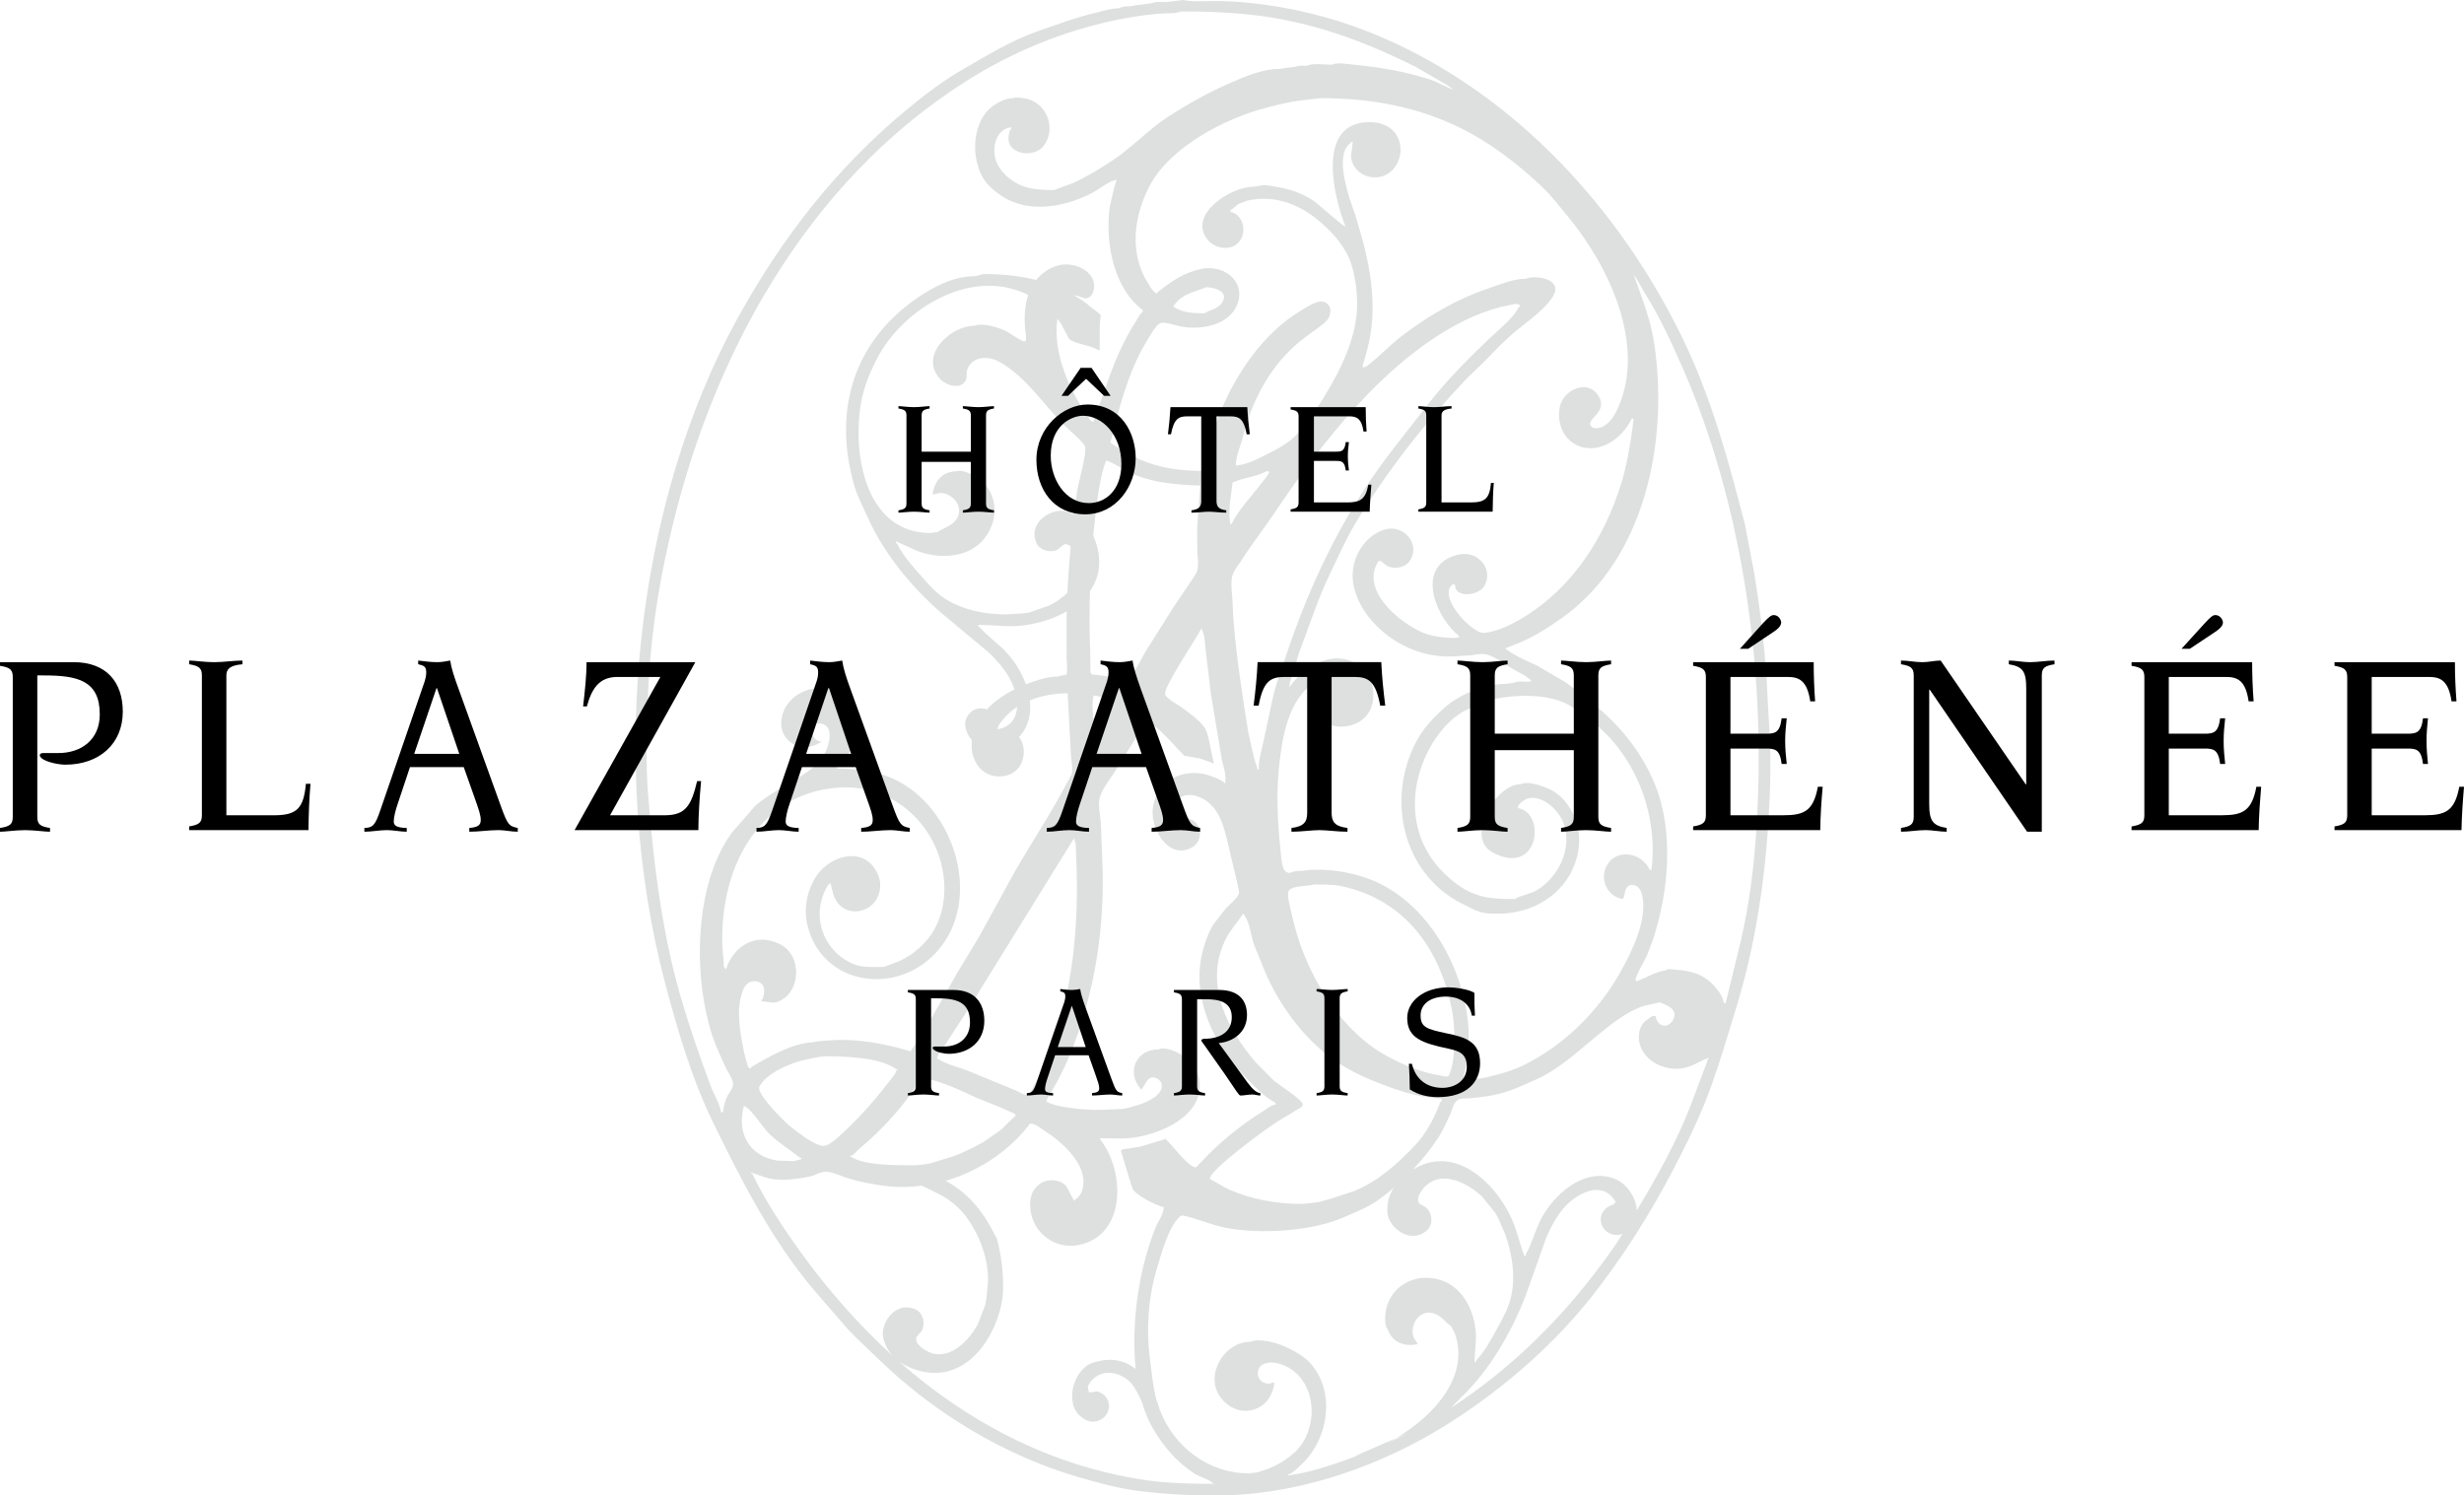 <?xml version="1.0" encoding="utf-8"?>
<!-- Generator: Adobe Illustrator 28.2.0, SVG Export Plug-In . SVG Version: 6.00 Build 0)  -->
<svg version="1.1" id="Calque_1" xmlns="http://www.w3.org/2000/svg" xmlns:xlink="http://www.w3.org/1999/xlink" x="0px" y="0px"
	 viewBox="0 0 3269.8 1984.74" style="enable-background:new 0 0 3269.8 1984.74;" xml:space="preserve">
<style type="text/css">
	.st0{fill:#DEDFDF;}
</style>
<g>
	<g>
		<path class="st0" d="M2331.04,1096.07c-3.02,51.88-9.67,104.95-21.21,153.69c-6.56,27.28-13.27,54.67-19.94,81.95h-1.44
			c0-1.84,0.49-1.35-1.41-1.35c0-5.61-4.75-12.69-8.06-16.86c-17.78-23.14-37.55-25.67-66.73-27.45c0,1.87,0.32,1.18-1.35,1.58
			c-13.61,2.19-24.37,8.66-36.14,13.67c-0.95,0.32-4.2,1.64-4.2-0.4c-0.46-5.47,11.63-25.84,14.62-31.88
			c2.79-7.22,5.47-14.42,8.23-21.58c20.98-63.31,28.4-143.91,2.56-206.9c-18.62-45.44-50.93-83.79-91.42-114.1
			c-11.02-8.37-20.49-17.24-32.43-24.14c-10.68-6.27-21.5-12.52-32.23-18.85c-13.96-6.47-30.3-13.15-42.47-22.88
			c4.17-1.7,8.49-3.31,12.63-5.01c23.6-9.01,44.23-22.13,64.75-36.89c105.66-76.34,139.99-228.05,120.6-361.4
			c-3.4-23.74-10.68-46.04-18.42-67.68c-2.99-8.37-6.01-16.75-9.01-25.15c6.33,8.4,9.96,17.21,15.57,26.01
			c19.97,31.62,35.42,66.07,50.44,100.28C2309.6,664.23,2344.48,882.7,2331.04,1096.07 M2267.68,1405.24c-2.36,0-1.73,2.01-2.3,3.86
			c-7.11,19.08-14.22,38.07-21.47,57.03c-18.82,49.06-44.69,94.96-71.82,140.28c-0.89-17.67-13.61-35.91-29.73-42.07
			c-40.72-15.8-81.69,22.19-98.3,55.22c-7.25,14.7-11.22,31.14-19.19,45.03c0.83,2.19-0.4,1.61-2.1,2.24
			c-6.56-17.81-10.5-37.32-19.37-54.85c-21.67-43.48-71.51-90.82-124.17-62.16c-1.41,0.78-2.85,1.7-4.26,2.39
			c12.89-13.58,24.55-28.34,34.42-43.51c6.01-9.67,10.59-19.94,15.34-30.36c2.33-5.84,4.09-14.42,9.44-18.42
			c4.09-2.96,12.09-1.93,17.47-2.42c13.27-1.27,26.44-2.91,39.02-6.13c17.04-4.52,32.34-11.88,48.06-18.88
			c40.69-17.93,76.51-58.9,114.33-83.48c8.92-5.64,18.56-11.08,28.75-14.1c6.96-1.41,13.87-2.99,20.75-4.58
			c8.78,3.57,25.38,8.66,17.58,23.31c-7.08,12.81-21.38,8.58-23.14-5.32h-4.17c0,0-10.07,6.73-11.71,9.01
			c-4.2,5.01-6.33,11.65-6.33,18.85c0,30.07,34.79,48,62.5,40.6c11.22-3.02,19.91-9.24,30.42-13.01V1405.24z M1925.1,1868.7
			c4.86-4.78,9.73-9.84,14.5-14.65c36.66-35.37,65.23-83.77,84.63-133.58c9.24-26.33,18.65-52.57,28.06-78.87
			c6.07-13.84,12.72-26.07,21.87-37.15c17.01-20.37,52.52-40.11,70.01-8.98c-0.46,0.23-0.86,0.37-1.32,0.55
			c0.86,2.3-3.89,2.99-5.87,4c-22.07,10.19-13.38,39.85,9.9,38.99c2.27-0.09,4.4-0.78,6.39-1.61
			c-11.86,19.34-25.75,37.7-39.71,55.88C2060.43,1762.17,1996.49,1822.31,1925.1,1868.7 M1709.17,1958.19v-1.35
			c5.29,0,17.52-12.89,21.75-17.15c32.17-33.27,40.69-92.17,9.18-129.09c-9.61-11.19-22.42-17.61-34.91-23.45
			c-10.07-4.72-33.84-11.77-45.93-6.39c-35.14,0-62.04,45.58-38.76,74.85c24.06,30.3,66.96,17.35,70.59-20.72h-4.03
			c0,2.68-6.47,1.12-8.2,0.69c-10.99-2.82-13.35-18.47-3.57-24.43c9.24-5.58,23.11-2.01,31.94,2.47
			c41.64,20.72,43.6,85.09,9.67,114.96c-9.76,8.57-21.18,15.54-33.06,20.49c-4.92,1.7-9.9,3.31-14.79,4.89
			c-3.8,0.46-7.42,0.98-11.14,1.47c-55.48,0-100.11-36-118.76-83.97c-1.27-4.46-2.76-9.21-4.58-14.04
			c-4.81-17.64-6.3-36.2-8.81-55.83c-5.01-39.02-1.38-82.73,9.38-117.64c6.04-20.11,14.96-53.75,29.52-68.52
			c1.41-1.64,3.54-2.53,5.84-2.04c18.88,3.94,36.03,12.09,55.51,15.97c46.82,9.29,115.07,4.35,155.48-13.12
			c15.88-6.88,32.14-13.06,46.56-22.99c7.31-5.18,14.5-10.85,21.61-16.83c-3.77,5.76-6.56,12-7.74,18.73
			c-1.18,7.19-1.81,16.55,1.9,23.94c9.09,18.01,33.35,29.84,50.59,13.04c7.57-7.42,6.27-21.64-1.35-29.01
			c-2.39-2.3-10.59-4.75-11.08-8.46c-0.63-3.4,0.17-6.88,1.9-10.1c20.2-35.77,60.23-17.64,82.36,3.05
			c5.84,7.05,11.6,14.1,17.52,21.27c1.35,2.47,2.62,4.86,4.11,7.28c2.85,6.79,6.07,13.58,9.01,20.4
			c10.7,29.35,15.14,62.41,6.91,89.75c-3.91,13.58-11.48,26.76-18.13,38.88c-7.83,14.53-15.8,28.92-27.02,40.46
			c0.86,1.99-0.32,1.64-2.07,2.22c0.63-10.04,1.27-20.14,2.07-30.27c0.78-31.62-14.47-67.8-45.72-78.39
			c-35.34-11.68-71.05,8.14-74.53,45.7c-0.49,5.12-0.72,15.19,3.31,19.68c6.65,18.07,22.53,22.79,39.51,19.39
			c-1.58-4.35-5.21-7.02-6.24-12.23c-2.99-15.71,9.5-34.16,27.57-28.69c10.39,3.08,15.19,11.57,23.19,17.18
			c1.47,2.76,3.08,5.64,4.63,8.58c20.46,55.85-25.06,108.54-77.44,139.65l15.08-6.59c-9.15,4.78-18.39,9.32-27.74,13.67
			c4.2-2.3,8.46-4.58,12.66-7.08l-55.22,24.23c2.45-0.78,5.09-1.5,7.68-2.45c-5.24,1.99-10.53,4.12-15.77,6.1
			C1764.13,1945.39,1737.08,1954.54,1709.17,1958.19 M1610.78,1970.62v-1.27c0.55,0.4,1.04,0.81,1.38,1.27H1610.78z M1512.4,1963.2
			c-122.76-20.09-229.57-77.06-319.99-156.77c10.5,7.54,23.25,12.4,34.91,14.5c59.08,10.22,96.02-49.75,102.96-97.87
			c2.5-19.42,0-53.84-7.83-80.74l-1.32-1.35c-17.52-36.03-38.3-58.56-66.18-73.87c45.18-13.06,85.44-40.69,111.97-75.94
			c7.02,0,13.81,6.07,19.34,9.64c22.42,14.24,56.92,44.17,50.85,74.76c-1.41,7.19-4.26,12.95-10.76,16.75v1.38
			c-2.33,0-8.75-16.32-11.91-19.94c-4.09-4.63-10.7-7.05-17.12-7.31c-6.93-0.35-13.18,1.35-17.93,5.21
			c-9.15,6.82-12.37,15.68-12.37,27.6c0,33.12,30.07,59.39,63.31,53.29c64.98-11.97,62.85-98.79,29.44-140.6v-1.32
			c14.22,0,27.34,1.06,41.55-0.4c32.34-3.71,80-22.36,89.15-56.83c7.4-28.2-10.68-49.78-33.81-59.02
			c-4.89-2.01-14.07-4.26-19.37-1.64c-30.39,0-42.67,30.76-23.42,52.66v1.41c6.24-5.96,9.24-22.59,22.01-15.14
			c2.33,1.35,4.49,3.34,5.35,5.93c4.43,15.11-18.91,24.95-28.86,28.32c-5.15,1.52-10.19,3.02-15.25,4.4
			c-2.76,0.6-5.44,1.04-8.29,1.44c-10.1,0.55-20.2,0.92-30.44,1.32c-17.78,0-56.77-2.99-69.26-11.02c-2.39,0,3.94-9.24,5.06-11.34
			c20.2-33.09,34.33-69.84,45.29-107.71c17.06-59.02,25.75-124.28,23.62-192.74c-0.81-19.88-1.53-39.71-2.36-59.62
			c-0.89-9.99-4.06-23.28-1.12-32.83c3.63-12.17,13.44-23.42,20.11-34.19c13.76-21.98,27.34-44.08,41.06-66.01
			c9.15,0,32.69,26.13,39.65,33.64c3.63,3.94,7.48,7.8,11.14,11.77c6.94,1.24,14.13,2.36,21.01,3.71
			c5.18,1.76,10.13,3.63,15.22,5.35c0.55,0.4,1.06,0.63,1.64,0.98h1.35c-1.35-6.47-2.85-12.98-4.23-19.45
			c-1.7-8.52-3.11-18.1-6.7-25.61c-5.78-10.93-24.03-23.62-33.84-30.56c-4.95-3.25-18.62-10.59-19.97-16.32
			c-1.99-9.09,41.32-73.78,48.2-86.87c4.75,8.14,4.66,19.14,5.7,29.06c2.45,18.99,4.69,37.93,6.82,56.86
			c4.81,28.11,9.32,56.29,13.98,84.46c1.81,10.47,6.76,21.7,5.21,33.29v1.44h-1.29c0-2.62-13.7-7.91-16.4-8.92
			c-36.46-14.22-76.8,5.67-78.7,46.3c-1.27,24.95,20.98,62.9,50.21,48.98c25.32-12.06,9.32-52.54-18.96-35.08v1.41h-2.76
			c0-3.4-2.68-5.21-3.31-8.52c-1.9-11.57,3.63-20.75,13.18-26.07c5.87-3.25,14.47-2.85,20.95-0.6c31.74,10.88,36.52,46.1,43.51,75.1
			c3.71,15.86,7.54,31.57,11.25,47.39c0.46,2.47,0.95,5.7-0.09,8c-3.86,6.96-11.45,12.57-17.18,18.65
			c-5.38,6.99-10.91,13.99-16.29,20.95c-5.44,8.83-9.15,18.79-12.23,28.86c-21.15,66.96,15.57,136.02,59.68,178.87
			c10.68,10.33,22.3,22.59,35.08,28.75v2.76c-5.58,0-12.72,6.33-17.12,9.01c-25.61,15.97-49.98,35.16-72.03,57.15
			c-5.38,5.67-10.79,11.28-16.23,17.01c-10.85,0-33.03-32.03-41.58-38.73v1.32c-10.53,3.19-21.24,6.47-31.8,9.7
			c-2.93,0.58-5.58,0.89-8.29,1.35c-2.91,0.43-5.61,0.89-8.46,1.41c-2.76,0-8.11,0.49-9.55,3.02c0,0,14.47,49.47,16.11,51.59
			c6.39,8.6,30.21,20.63,40.57,22.99c0,9.41-7.05,18.36-10.53,26.65c-4.55,11.45-8.81,23.88-12.26,35.94
			c-12.43,42.67-19.68,100.31-14.39,152.2c-14.13-11.22-32.95-16.37-57.64-7.88c-24.46,8.34-37.75,53.26-14.91,71.36
			c4.4,3.6,10.33,6.93,16.72,6.45c23.22-1.5,28.75-31.97,5.76-39.85c-2.19-0.81-12.69,2.59-12.06,0.29c-0.49-0.2-1.21-7.02-1.5-7.17
			c15.45-28.98,46.82-17.9,58.82-2.91c5.18,6.82,9.24,15.08,13.32,24.23c3.48,12.23,8.29,23.83,14.13,34.01
			c13.41,23.22,30.88,44.03,53.78,59.31c8.09,5.5,19.97,7.91,27.22,14.68C1577.4,1969.3,1543.74,1968.32,1512.4,1963.2
			 M1062.69,1662.06c-23.77-32.95-47.22-68.43-64.4-104.43h-1.47v-1.41c6.1,2.13,12.26,4.2,18.33,6.24
			c7.51,2.53,17.29,3.54,26.07,3.28c11.68-0.43,23.6-2.13,34.59-4.55c6.85-1.58,14.5-7.19,22.19-6.07
			c10.42,1.5,19.25,6.3,29.12,9.21c14.7,4.43,29.93,7.31,45.81,9.41c16.81,2.27,33.84,2.04,50.44-0.17
			c7.08,3.4,15.65,7.57,25.73,12.81c12.23,6.3,25.96,18.36,34.21,29.96c16.49,23.31,28.63,53.55,27.77,84.77
			c-0.69,7.42-1.24,14.88-2.04,22.13c-0.49,2.79-0.98,5.61-1.52,8.37c-3.28,8.52-6.53,17.06-9.78,25.64
			c-14.42,26.73-46.65,56.69-77.12,29.21c-2.62-2.47-4.52-5.55-4.95-9.09c-0.66-3.71,6.19-8.55,7.71-11.48
			c4.95-9.5,1.64-23.16-7.97-27.88c-21.73-10.36-40.86,8.46-43.68,28.4c-1.24,8.26,2.39,16.95,5.84,23.42
			c2.16,3.74,4.75,7.11,7.77,10.22C1140.21,1759.09,1099.27,1712.65,1062.69,1662.06 M987.16,1467.65
			c10.65,4.37,23.54,27.22,33.55,36.98c13.09,12.52,27.62,21.29,41.26,32.23h1.53v1.47c-3.34,0.86-6.65,1.87-9.9,2.7
			c-7.31-0.23-14.68-0.49-21.98-0.69C994.09,1534.27,977.43,1504.11,987.16,1467.65 M1347.34,1446.96
			c-20.78-8.6-41.72-17.12-62.64-25.73c-12.4-5.12-28.86-8.29-39.85-16h-1.35c0-5.96,6.82-12.06,9.58-16.78
			c9.78-15.11,19.74-30.33,29.49-45.47c47.62-76.69,95.08-153.43,142.53-230.18c3.4,6.1,2.53,14.33,2.94,22.16
			c0.46,12.52,1.06,26.65,1.06,40.17c0,78.21-9.3,149.06-33.93,214.55c-5.35,14.1-11.11,28.23-17.84,41.58
			c-3.97,7.51-7.88,14.96-11.86,22.47C1359.08,1453.75,1352.84,1449.15,1347.34,1446.96 M1226.94,1545.29
			c-3.74,0.37-7.51,0.83-11.14,1.21c-25.21,0-67.94,0.58-85.98-11.02c-1.84,0-1.44,0.4-1.44-1.41c3.65,0,9.55-7.51,12.46-9.87
			c30.96-25.7,62.33-60.34,81.81-94.04c25.9,4.2,50.93,16.49,73.9,27.11c10.36,4.14,20.78,8.17,31.19,12.4
			c6.62,2.99,13.09,6.01,19.74,9.01v2.76c-1.73,0-16.57,16.06-19.97,18.65c-7.28,5.06-14.79,10.27-22.04,15.34
			c-13.09,7.28-26.99,14.53-41.44,19.42c-9.58,3.02-19.28,5.96-28.83,8.98C1232.56,1544.22,1229.62,1544.74,1226.94,1545.29
			 M1097.65,1519.62c-4.17,2.01-7.65,1.29-11.74-0.35c-12.63-5.01-24.95-14.79-36-23.39c-8.98-6.85-46.9-44.86-42.16-53.95
			c9.5-17.58,40.49-30.82,58.5-34.96c9.7-1.93,19.11-4.58,28.98-5.09c29.26,0,73.35,1.81,94.27,17.15h1.5c0,1.9,0.32,1.41-1.5,1.41
			c0,4.43-11.71,17.29-14.7,21.44c-17.75,22.85-37.18,44.23-59.13,64.26C1110.46,1510.87,1103.99,1516.77,1097.65,1519.62
			 M1010.69,1329.01c8.11,0,14.13,3.34,22.24,0.17c25.67-10.13,30.88-47.65,13.18-67.57c-5.7-6.47-12.32-9.61-20.06-12.09
			c-29.44-9.78-54.56,11.02-62.5,36.52h-1.38v-1.44c-2.45,0-1.64-7.19-1.87-9.55c-4.29-32.55-0.89-69.69,6.73-98.38
			c18.59-70.96,69.84-127.88,148.94-131.56c77.23-3.63,138.41,61,137.23,136.94c-0.4,23.42-7.42,45.44-20.6,62.47
			c-10.27,13.32-24.72,24.4-39.39,31.14c-6.73,2.56-13.5,5.09-20.29,7.63c-14.04,0-28.2,1.18-40.43-3.83
			c-40.89-17.24-58.1-66.36-33.09-105.69h1.32v-1.38h1.44c0.89,3.65,1.81,7.37,2.76,11.11c9.32,40.43,62.44,30.96,63.16-8.34
			c0.09-8.55-3.05-16.14-7.34-22.53c-19.17-28.46-58.42-16.09-75.85,7.91c-13.12,18.24-19.14,43.57-13.35,67.36
			c18.07,76.72,111.25,94.01,165.95,41.06c66.73-64.63,34.88-182.58-37.41-227.47c-26.07-16.2-55.05-21.58-89.55-21.58v-2.7
			c3.17,0,8.37-8.26,10.33-10.62c8.46-10.56,16.03-19.54,19.6-32.55c7.17-26.73-10.45-54.93-37.18-60
			c-31.11-6.16-63.57,11.54-66.41,42.42c-2.82,29.09,28.66,44.49,51.42,28.86h1.32v-1.35c-14.59,0-17.06-26.5-0.32-23.71
			c18.3,3.05,10.91,28.46,5.7,38.76c-12.86,24.78-41.78,34.96-63.02,49.35c-10.19,6.85-21.55,13.41-30.62,21.96
			c-4.03,4.75-8.06,9.5-12.17,14.24c-5.84,6.85-12,13.67-18.01,20.52c-7.63,10.53-14.27,22.39-19.48,34.39
			c-29.09,66.21-29.47,162.21-7.28,232.39c5.12,16.17,12.49,31.6,19.6,46.85c2.93,5.93,8.52,13.35,8.75,20
			c0.17,5.99-5.35,11.45-7.74,16.46c-2.91,6.16-4.95,13.35-5.61,20.83h-2.82c0-8.26-10.68-26.68-13.58-34.93
			c-12.86-34.67-24.8-68.66-35.6-104.14c-27.39-88.86-39.51-183.36-47.36-282.41c-3.25-38.3-1.84-81.92-0.58-120.57
			c2.36-77.64,12.78-149.09,28.98-219.04c54.07-237.66,179.45-471.95,394.37-607.63c60.08-37.96,126.15-65.49,197.75-80.63
			c17.96-3.74,36.57-6.59,55.34-8.37c9.96-0.95,22.85,0.2,32-3.05c9.04,0.09,18.42,0.12,27.51,0.17
			c21.78,0.63,44.03,1.93,65.12,4.17c80.43,9.01,150.04,35.14,217.83,69.06c11.63,6.73,23.22,13.35,34.88,20.14
			c5.15,3.17,10.65,5.58,14.88,10.36c-8.78-4.06-17.64-8.17-26.36-12.26c-34.62-11.51-69.23-17.7-107.94-21.32
			c-7.91-0.78-19.37-2.88-26.39,0.35c-10.13,0-24.89-2.45-33.44,1.41c-4.89,0-10.93-0.58-15.14,1.32
			c-3.71,0.52-7.42,0.92-11.14,1.35c-3.08,0.55-6.39,0.95-9.55,1.5c-22.65,0-45.01,9.64-63.88,17.87
			c-29.84,12.86-57.03,27.97-84.54,45.87c-26.59,17.27-48.63,41.67-75.13,58.87c-16.52,10.76-32.86,20.72-50.7,28.8
			c-8.46,3.05-16.72,6.13-25.09,9.29c-20.09,0-37.38-1.18-52.29-10.5c-9.78-6.16-18.3-14.07-23.28-24.55
			c-8.32-17.73-2.85-46.13,18.62-48.11v2.76c-2.45,0-2.62,4.63-3.08,6.85c-5.67,26.24,32.83,32.2,46.01,15.17
			c18.42-24.09,3.11-59.83-26.36-63.45c-3.68-0.55-10.16-1.96-13.81-0.09c-7.63,0-13.35,2.53-19.28,5.61
			c-34.65,17.18-38.88,68.66-21.12,99.82c5.67,9.87,15.19,17.73,24.29,23.91c36.63,24.78,85.38,14.99,121.17-3.83
			c10.13-5.32,20.78-14.88,32.17-17.41c-1.04,3.71-2.3,7.51-3.48,11.22c-1.9,8.72-3.86,17.41-5.93,26.1
			c-6.07,48.77,6.1,107.36,44.06,135.88v2.76c-2.85,0-7.74,10.19-9.47,12.66c-16.57,25.67-29.03,55.28-38.85,84.37
			c-5.53,15.71-11.14,31.39-16.81,47.05v1.47c-4.43,0-8.23-7.71-10.45-10.79c-17.84-26.59-32.52-57.55-37.5-90.56
			c-2.59-17.32-1.64-39.83,4.66-54.16c3.8-8.69,12.4-14.47,22.19-11.68c3.54,1.01,7.11,3.63,11.14,3.22
			c10.68-1.32,12.46-17.47,8.75-25.41c-4.63-9.87-15.08-16.11-25.24-18.36c-12.66-3.02-24.26-0.09-34.36,5.87
			c-25.81,15.68-32.83,45.41-30.3,77c0.23,2.93,2.99,16.63-0.17,18.01c-3.4,1.21-21.09-11.68-25.21-13.67
			c-9.06-4.43-30.67-11.45-41.52-7.02c-32.06,0-73.81,39.02-46.42,70.04c7.25,8.26,25.84,15.45,33.81,3.74
			c3.45-4.72,0.83-10.36,2.85-15.71c5.93-17.09,27.05-18.56,41.52-10.7c34.73,18.82,57.93,54.65,84.92,82.5
			c6.1,6.3,27.74,24.4,29.78,30.21c2.76,7.4-8.29,47.39-10.19,57.55c-1.32,9.27-2.53,18.59-3.94,27.86
			c-3.22,16.92-3.8,33.35-5.21,51.05c-2.45,30.16-5.12,61.87-5.12,92.86c0.06,16.63,0.06,33.29,0.06,49.84
			c0,7.54,1.44,16.2-0.06,23.62c-4.17,0.95-8.37,1.9-12.49,2.79c-11.54,0-22.01,3.45-31.97,6.76
			c-37.18,12.2-84.46,41.47-81.38,88.74c0.69,12.34,7.54,26.01,18.45,32.26c17.35,9.87,41.21,4.17,48.14-14.56
			c6.19-16.75,0.58-35.39-15.54-41.52c-3.86-1.5-9.47-2.62-13.96-1.06h-2.76c0-5.55,3.94-9.78,7.25-13.67
			c18.96-23.85,53.67-34.79,85.67-34.79c1.35,27.19,2.94,54.47,4.35,81.72c0.4,7.77,2.91,17.96,0.95,25.93
			c-5.78,10.82-11.77,21.61-17.67,32.34c-18.36,32.52-38.65,63.74-57.41,96.03c-15.83,28.86-31.6,57.67-47.39,86.56
			c-9.7,15.94-19.25,31.91-29.03,47.97c-11.45,20.69-23.62,41.15-35.31,61.93c-7.97,14.04-16.11,28.63-26.45,41.58v1.35
			c-5.93-1.76-12.09-3.57-18.16-5.24c-24.23-5.84-47.45-10.13-74.7-10.13c-6.16,0-32.69,1.21-38.04,3.34l-0.49-0.14
			c-27.25,1.55-59.05,20.2-80.63,32.86v1.5h-2.73c0-1.9,0.46-1.5-1.41-1.5c-1.76-6.39-3.65-12.92-5.29-19.42
			c-4.35-22.22-10.5-52.2-3.54-75.91c1.32-5.01,3.08-10.79,7.02-14.56c6.22-6.36,19.25-5.64,22.47,3.77
			c1.81,5.61-0.06,10.91-1.18,16.06C1009.8,1326.19,1010.69,1327.05,1010.69,1329.01 M1558.44,404.79
			c10.42-15.25,27.42-17.38,42.62-23.71c11.54,0.72,29.52,5.52,20.98,20.09c-5.5,9.01-15.71,9.61-23.74,14.59
			c-14.73,0-29.44-0.63-40.26-8.37C1555.68,407.38,1557.58,405.88,1558.44,404.79 M1455.57,974.23h-2.85
			c0-16.09-5.61-35.71-1.32-51.28c6.96,1.67,20.83,2.79,25.09,9.01C1480.52,937.72,1458.36,967.13,1455.57,974.23 M1588.94,734.5
			c0.72,6.88,1.73,14.99,0,21.84c-1.35,5.29-5.15,9.9-8.06,14.59c-8.06,11.86-16.06,23.71-24.11,35.62
			c-12.49,19.91-24.92,39.68-37.5,59.62c-4.26,7.8-14.91,29.75-22.56,33.78c-4.11,2.04-39.16-4.75-48.17-4.75v-1.41
			c-2.3,0-1.44-3.54-1.44-5.61c0-20.98-1.24-42.9-1.24-65.06c0-56.57,3.4-110.59,10.79-162.15c2.45-17.09,5.21-34.79,11.4-49.9
			c14.36,5.38,26.99,14.93,41.58,20.46c25.47,9.5,53.15,11.88,83.1,12.89c-1.35,18.88-2.76,37.84-4.12,56.8
			C1588.77,712.32,1588.86,723.37,1588.94,734.5 M1912.87,1427.71c-27.08-4.4-48.8-13.58-71.8-25.84
			c-66.44-35.88-111.48-116.71-126.38-186.47c-1.27-6.24-7.94-27.97-4.58-33.18c4.4-7.28,25.7-5.64,33.7-8.46
			c11.86,0.37,24.4-0.26,35.88,2.22c84.86,17.84,132.28,84.26,147.5,166.76c4.03,21.96,5.06,65.15-4.63,84.66
			C1922.57,1430.13,1914.69,1428.03,1912.87,1427.71 M1632.19,692.78c-2.59-17.5,1.87-35.77,3.48-52.54
			c3.28-1.24,6.59-2.45,9.93-3.63c12.23-3.63,24.89-5.35,35.85-11.63c0.95,0.49,1.9,0.89,2.76,1.35c0,3.31-9.01,13.27-11.37,16.43
			c-11.54,15.31-31.14,36.03-38.47,52.86C1632.19,695.63,1632.42,694.62,1632.19,692.78 M1635.1,765.12
			c1.81-7.77,8.11-14.76,12.4-21.5c12.95-20.43,27.88-39.45,41.47-59.57c64.49-95.56,147.53-205.26,253.4-258.06
			c15.11-7.71,31.45-13.87,48.2-18.36c6.93-1.47,13.73-2.91,20.75-4.43c1.73,0.49,3.71,0.95,5.52,1.41v2.76
			c-2.22,0-1.61,0.49-2.36,2.22c-8.75,15.17-26.27,28.29-39.22,40.78c-28.06,27.11-56.63,55.48-80.14,86.13
			c-29.01,37.49-58.79,73.18-84.26,112.4c-44.46,68.54-77.67,141.81-103.71,219.79c-6.01,18.56-13.12,36.09-17.64,55.54
			c-4.26,19.91-8.52,39.71-12.8,59.59c-2.59,12-6.39,24.09-6.39,37.52h-1.27c-1.58-5.12-3.22-10.39-4.98-15.48
			c-2.36-10.99-4.98-22.04-7.42-33.03c-7.91-49.7-15.8-98.93-19.91-151.07c-0.55-9.73-0.89-19.37-1.5-29.09
			C1634.44,783.97,1633.26,773.7,1635.1,765.12 M1797.54,1580.51c-9.73,3.25-19.28,6.5-29.01,9.64c-5.84,1.76-11.91,3.34-17.7,5.01
			c-3.31,0.37-6.62,0.86-9.78,1.38c-4.2,0.43-8.32,0.86-12.49,1.29c-34.93,0-67.71-6.16-96.8-18.82
			c-9.35-4.14-17.41-9.87-26.39-14.42c0-12.37,76.57-67.74,88.98-75.57c11.02-6.56,21.98-13.21,32.98-19.91
			c0.52-0.89,1.01-1.93,1.47-2.99c-0.09-0.32-0.09-0.69-0.14-1.09c-2.36-6.93-31.14-24.89-38.5-31.16
			c-8.06-8.2-16.03-16.26-24.17-24.34c-36.14-42.39-67.68-100.89-41.18-159.56c6.24-14.01,16.37-24.43,24.83-37.41
			c8.69,9.47,10.1,27.91,14.07,40.14c5.04,12.49,10.19,24.89,15.22,37.38c17.7,41.47,48.26,84.54,86.21,113.06
			c22.85,17.21,48.8,28.6,75.62,38.47c22.27,8.09,45.9,15.45,72.17,16.32v4.11c-2.36,0-2.22,2.3-2.91,4.09
			c-7.19,18.79-17.9,38.56-32.11,53.78C1853.88,1545.29,1828.44,1567.79,1797.54,1580.51 M2045.41,247.04
			c13.44,12.52,24.34,27.19,35.62,40.8c51.54,62.18,105.09,168.89,65.44,254.98c-4.98,10.73-13.84,24.43-27.28,25.41
			c-3.14,0.14-6.27-0.35-8-2.7c-7.48-9.15,23.28-18.27,10.27-39.85c-14.16-23.28-46.5-8.55-51.34,13.5
			c-7.19,32.37,16.78,62.56,51.77,54.3c18.33-4.35,35.57-20.55,43.31-37.81h2.76c-1.12,8.83-2.3,17.61-3.57,26.44
			c-3.54,21.01-6.88,40.29-12.95,59.57c-21.96,70.64-63.59,137.63-130.15,177.89c-14.73,9.06-33.81,18.68-51.65,20.34
			c-17.01,1.55-65.21-51.8-40.14-65.26c0,1.81-0.49,1.38,1.27,1.38c0,18.3,30.96,14.5,38.47,2.5c10.5-16.89,0.72-36.43-16.37-41.9
			c-9.96-3.08-20.37-0.69-28.98,3.25c-44.03,20.32-15.37,83.13,12.4,104.05v1.41c-1.35,0.43-2.68,0.89-4.03,1.35
			c-16,0-30.99-1.7-44.17-7.11c-30.42-12.72-84.66-56.89-58.33-95.48c3.48,0,7.19,4.63,10.13,6.33c9.47,5.84,24.03,3.42,30.5-5.58
			c16.03-22.36-8.06-50.1-33.67-41.87c-27.45,8.92-46.16,40.89-40.86,71.51c2.96,18.1,12.69,36,24.69,49.52
			c26.04,29.61,64.77,48.57,106.01,47.25c8.37-0.43,16.66-0.98,25.06-1.53c6.16-0.86,14.13-2.62,20.78-1.24
			c9.55,2.01,23.77,12.17,32.34,17.7c8.6,5.32,18.01,8.95,25.87,15.97h1.44c0,1.73,0.43,1.32-1.44,1.32v1.41
			c-6.85,0-16.55-1.47-22.24,1.38c-3.54,0.46-7.25,0.92-10.96,1.41c-28.34,0-62.5,14.93-82.01,32.89
			c-13.96,12.55-26.53,26.27-35.28,42.33c-41.35,76.86-18.91,176.02,59.02,215.88c8.37,4.2,16.2,8.78,25.27,11.54
			c8.06,2.53,17.01,2.36,26.1,2.22c52.23-0.81,96.77-34.47,104.31-85.81c2.27-16.2-0.03-33.24-6.91-46.19
			c-8.37-15.97-19.28-28.95-36.57-35.28c-8.14-3.08-23.8-8.86-33.12-4.58c-34.21,0-74.1,70.9-37.84,90.47
			c62.67,33.7,71.51-53.7,33.7-58.65c0-3.74,3.31-6.68,6.1-8.92c17.5-13.55,40.72,4.78,49.81,19.28
			c21.01,33.73,1.41,79.19-30.19,98.36c-9.24,5.64-20.66,6.47-29.9,11.94c-18.33,0-34.65-0.4-49.9-5.61
			c-15.42-5.12-27.85-14.07-40.03-25.24c-49.12-44.52-53.78-111.88-22.93-169.09c10.27-18.96,27.83-40.75,47.85-50.5
			c12.32-5.87,24.98-12.37,38.79-15.14c27.62-5.67,61.24-6.3,86.93,2.94c15.25,5.38,26.47,15.28,39.54,25.01
			c58.27,43.65,90.85,122.44,81.35,198.87h-2.76c0-3.17-3.63-6.47-5.29-8.58c-11.94-14.45-37.38-17.06-49.15-0.37
			c-13.24,18.27-2.85,44.86,19.77,47.71v-1.41c2.59,0,0-19.25,13.73-17.24c6.01,0.95,9.32,6.24,10.85,11.77
			c8.83,32.52-13.06,76.23-26.96,101.38c-29.55,53.44-75.62,99.65-130.61,126.38c-10.53,5.04-21.73,8.89-33.26,11.91
			c-5.52,1.32-11.14,2.76-16.66,4.17c-2.85,0.46-5.7,0.95-8.37,1.44h-19.45v-1.44h-1.32c1.24-6.01,2.59-12,3.94-18.1
			c2.27-15.86,3.86-32.86,2.59-49.81c-6.53-82.87-59.02-172.91-139.56-198.38c-18.3-5.73-37.03-9.24-58.13-9.55
			c-4.43,0.11-8.46,0.11-12.55,0.11c-3.25,0.43-6.5,0.89-9.73,1.35c-5.5,0-12.23,0.26-16.63,2.79c-3.8,0-6.88-1.7-8.26-4.86
			c-3.57-7.86-3.57-18.19-4.55-26.96c-3.71-33.67-5.41-71.16-2.19-105.41c3.42-34.76,9.41-73.9,30.24-99.97
			c6.07-7.74,14.65-15.63,25.41-9.5c7.97,4.52,7.11,17.32-1.76,19.37c-2.68,0-3.94-1.27-5.61-2.68c-2.27,0-1.81,0.86-2.04,2.85
			c-5.61,42.16,76.05,47.71,79.22-5.76c2.36-37.93-34.1-62.01-69.12-47.6c-11.68,4.81-22.62,11.94-31.71,21.15
			c-3.16,3.83-6.42,7.51-9.64,11.25v1.41c-2.85,0,2.22-13.96,3.17-16.55c2.99-9.76,5.93-19.57,8.92-29.41
			c13.47-35.16,24.78-71.34,41.12-104.86c10.76-22.13,20.72-45.26,33.44-66.44c41.32-68.37,90.7-131.59,147.36-191.88
			c7.25-6.96,14.53-13.98,21.9-21.01c12.46-12.83,24.8-25.84,38.42-37.84c15.54-13.93,48.95-35.62,56.69-54.99
			c7.28-18.53-25.18-24.49-37.93-18.93c-16.63,0-33.81,7.31-48.43,12.32c-41.64,13.73-80.89,36.63-115.91,63.22
			c-16.2,12.17-31.22,28.95-47.54,40.89c-1.41,0.49-2.79,0.86-4.35,1.35c-1.53-1.18,0.72-7.02,1.21-8.43
			c6.91-22.68,11.45-43.88,11.45-70.5c0-31.94-5.61-61.49-13.29-89.92c-3.17-11.08-6.36-22.13-9.58-33.26
			c-7.05-19.16-29.81-80.14-6.24-95.85c0-2.3,0.89-1.35,2.76-1.35c-0.63,6.01-1.41,11.94-2.39,17.98
			c0.29,14.27,11.48,25.55,24.78,28.23c32.46,6.73,51.74-31.74,34.82-56.66c-7.74-11.4-20.98-15.83-34.96-15.83
			c-71.48,0-47.68,98.47-31.97,138.53c-2.99,0-35.08-29.01-40.46-32.83c-15.48-11.17-33.93-17.38-53.64-20.23
			c-4.98-0.83-14.7-3.08-19.51-1.01c-3.17,0.49-6.5,1.01-9.67,1.41c-28.83,0-86.18,36.86-59.88,69.87
			c10.04,12.86,33.03,16.26,43.39,1.38c9.01-13.18,3.54-34.79-12.6-37.98v-2.76c2.59,0,7.68-6.22,10.07-7.6
			c4.03-1.55,8.14-3.08,12.09-4.69c37.7-8.2,70.24,5.58,96.4,28c18.19,15.37,34.85,35.08,41.67,56.46
			c6.99,22.53,10.04,52.29,5.55,77.41c-7.17,39.22-25.64,73.09-46.13,105.78c-10.73,17.32-21.73,34.56-38.44,48.92
			c-10.3,8.78-22.79,14.88-34.39,20.86c-12.17,6.16-25.52,12.95-39.91,14.39c0-13.12,6.56-26.56,9.64-38.88
			c10.99-44.4,33.03-87.97,68.4-120.02c12.98-12.03,28.23-20.81,41.26-32.14c6.73-6.04,9.55-19.62,0.4-25.15
			c-9.41-5.61-23.85,4.98-31.28,9.21c-71.51,41.35-119.16,135.71-131.33,213.92c-52.08,0-85.44-10.82-123.45-37.44
			c1.76-6.94,3.63-13.96,5.24-20.89c10.65-41.38,22.96-82.7,45.52-118.12c3.65-5.84,8.83-16.4,15.57-19.62
			c4.66-2.27,20.06,2.82,25.44,4c25.98,5.61,60.63-0.4,73.72-23.22c18.24-31.34-11.45-59.62-44.72-52.83
			c-23.57,4.95-40,16.6-58.41,31.16v1.35c-5.04,0-9.9-9.41-12.06-12.78c-25.87-39.85-19.31-89.87,1.52-129.64
			c27.45-52.29,100.57-89.67,153.55-103.56c15.74-4.17,31.57-8.29,48.26-10.13c8.26-0.92,16.63-1.96,24.92-2.99
			c69.9,0,129.66,12.17,185.46,39.37C1976.21,188.42,2012.98,216.48,2045.41,247.04 M2345.43,921.55
			c-2.62-55.62-9.09-109.69-17.78-162.27c-4.12-21.15-8.09-42.21-12.11-63.48c-22.13-85.98-45.09-169.81-83.25-247.96
			c-82.82-170.12-220.34-320.68-396.04-397.28c-52.83-23.08-111.68-39.37-172.86-46.16c-17.55-1.96-33.87-3.08-52.6-3.08
			c-13.04,0-28.49,1.41-40.17-1.32c-7.83,0.83-15.74,1.81-23.54,2.73c-6.1,0-13.06-0.86-18.07,1.35c-3.22,0.49-6.39,0.86-9.73,1.44
			c-3.63,0.37-7.42,0.86-11.02,1.32c-2.7,0.46-5.61,0.89-8.32,1.44c-5.21,0-11.22,0.46-15.22,2.76c-10.36,0-19.91,3.31-29.24,5.52
			c-26.99,6.13-52.03,15.86-77.67,24.66c-36.26,12.63-68.05,32.43-101.15,51.51c-25.35,14.53-48.98,32.63-71.85,51.51
			c-96.31,79.31-168.11,173.29-225.57,277.28c-135.16,244.59-173.69,589.76-96.8,882.75c16.66,62.96,35.68,127.76,63.71,185.11
			c37.12,76.05,77.95,156.86,134.3,223.07c14.79,17.15,29.61,34.21,44.31,51.25c13.84,14.73,29.52,28.72,43.51,42.36
			c73.03,70.59,165.89,125.75,260.82,153.69c26.33,7.68,53.64,15.37,81.81,18.99c38.3,4.75,78.76,6.88,119.25,5.61
			c103.28-3.25,206.9-42.13,287.18-92.05c69.29-43.02,138.18-100.92,191.73-167.45c44.06-55.42,80.95-114.01,112.92-175.53
			c18.36-35.42,36.06-71.77,49.49-109.58c12.26-34.3,22.16-68.72,33.03-104c22.99-75.02,36.57-157.69,41.87-241.03
			c1.9-30.19,3.48-60.29,2.93-91.48C2349,976.31,2346.61,947.85,2345.43,921.55"/>
		<path class="st0" d="M1356.59,830.22c48.23-5.53,109.84-35.83,101.29-95.22c-2.76-18.65-12.49-40.52-29.67-50.47
			c-6.24-3.71-14.85-7.51-23.14-6.5c-20.14,2.24-39.48,20.89-29.67,42.76c4.4,9.64,17.98,13.44,27.71,8.83
			c2.91-1.44,7.94-8.23,11.74-7.45c3.4,0.72,6.42,2.62,8.78,5.32c26.68,31.31-4.26,62.67-31.28,76.14
			c-8.69,3.08-17.38,6.1-26.04,9.09c-2.76,0.4-5.47,0.86-8.29,1.32c-7.37,0.49-14.76,0.92-22.27,1.44
			c-31.37,0-63.8-7.31-86.61-24.37c-11.34-8.46-20.98-20.32-30.3-30.65c-10.82-12.26-21.55-24.83-28.49-39.25
			c-2.16,0-1.44-0.89-1.44-2.76c9.32,4.2,18.47,8.35,27.71,12.43c29.35,11.63,68.69,9.99,89.35-15.83
			c23.31-29.03,17.01-69.49-17.12-85.78c-4.49-2.1-13.87-5.84-19.48-3.71c-19.28,0-29.24,13.29-31.88,30.5
			c4.55,0,8.35-2.56,13.55-1.64c15.71,2.56,28.8,20.6,17.52,35.68c-6.62,8.63-16.09,10.24-24.14,15.86
			c-3.25,0.52-6.56,0.95-9.78,1.41c-80.54,0-101.64-91.59-93.81-160.74c2.68-25.55,11.6-48.66,22.68-70.16
			c34.79-68,129.23-124.86,205.11-82.82c15.91,8.69,30.04,21.32,40,36.98c3.34,6.39,6.73,12.72,10.1,19.14
			c7.22,6.62,29.01,8.37,39.11,15.08h1.44c0-11.14,0.09-22.21,0.14-33.26c0.4-4.2,0.69-8.29,1.24-12.46c0-2.56-8.69-8-10.96-9.99
			c-38.67-33.03-88.66-45.49-144.31-45.49c-3.71,0.92-7.42,1.9-11.17,2.82c-29.27,0-55.97,14.39-78.07,29.73
			c-82.47,57.29-111.54,147.27-82.41,248.65c4.26,14.5,11.6,28.06,17.75,41.72c20.6,46.53,56.08,90.24,96.08,125.61
			c21.5,17.81,42.96,35.65,64.29,53.55c10.88,10.56,20.14,20.98,27.31,33.35c13.27,22.96,19.6,63.08-15.71,68.86v-1.41
			c-2.59,0-1.58-4.58-1.73-6.91c-1.9-24.23-32.95-26.39-40.11-4.23c-1.84,6.07-0.23,12.55,2.13,17.75
			c12,26.68,52.43,23.25,69.49,3.97c28.98-32.8,7.57-84.6-17.75-111.39c-11.25-12.03-25.29-21.29-35.62-33.58
			c-2.3,0-1.44-0.89-1.44-2.85C1317.37,829.3,1337.11,832.41,1356.59,830.22"/>
	</g>
	<g>
		<path d="M1215.3,1326.13c0-6.17-2.36-7.84-10.53-9.11v-3.17h60.7c27.37,0,40.75,16.64,40.75,40.95
			c0,26.76-19.64,43.78-47.47,43.78c-5.02,0-16.15-1.96-19.81-5.71c-0.61-0.69-1.27-1.1-1.27-2.11c0-1.12,1.07-1.85,2.94-1.85h12.34
			c19.38,0,34.26-11.39,34.26-31.89c0-28.03-18.34-32.15-46.2-32.15h-5.45v116.79c0,6.17,2.51,7.84,10.53,9.11v3.17
			c-4.3,0-12.77-1.36-20.59-1.36c-7.9,0-16.29,1.36-20.73,1.36v-3.17c8.16-1.27,10.53-2.94,10.53-9.11V1326.13z"/>
		<path d="M1362.64,1453.91c6.17,0,12.43-1.33,18.6-1.33c5.31,0,10.9,1.33,16.21,1.33v-3.14c-8.62-0.26-10.67-2.16-10.67-5.39
			c0-3.09,1.24-8.8,3.32-14.65l10.12-30.25h44.38l8.54,24.14c4.21,11.97,5.54,15.77,5.54,19.67c0,4.18-2.36,5.85-9.55,6.49v3.14
			c8.07,0,16.03-1.33,24.25-1.33c5.25,0,10.47,1.33,15.86,1.33v-3.14c-7.44-1.5-8.39-2.94-13.84-17.68l-34.98-96.35
			c-3.72-10.38-6.17-18.05-6.98-24.17c-3.55,0.63-7.21,1.27-10.61,1.27c-5.28,0-10.58-0.63-15.8-1.27v3.09
			c4.59,1.12,6.66,1.76,6.66,6.72c0,2.71-0.66,5.08-1.21,7.3l-36.88,106.76c-4.09,12.03-6,14.07-12.95,14.33V1453.91z
			 M1403.71,1389.63l18.43-54.33h0.4l18.25,54.33H1403.71z"/>
		<path d="M1568.43,1326.13c0-6.17-2.62-7.84-10.61-9.11v-3.17h59.84c27.57,0,37.14,15.14,37.14,33.34
			c0,22.26-17.71,35.41-37.46,37.14l37.95,52.11c6.17,8.22,11.39,13.7,17.25,14.33v3.17c-3.63,0-7.12-1.36-10.67-1.36
			c-5.36,0-10.7,1.36-15.89,1.36c-2.22-0.63-4.27-4.3-20.99-28.9l-26.65-37.86c-2.54-3.58-4.18-5.39-4.18-6.34
			c0-1.33,2.22-2.22,4.04-2.22c21.37,0,36.39-9.4,36.39-28.66c0-20.73-17.56-23.82-34.81-23.82h-11.16v115.52
			c0,6.17,2.36,7.84,10.53,9.11v3.17c-4.35,0-12.75-1.36-20.76-1.36c-7.73,0-16.21,1.36-20.56,1.36v-3.17
			c7.99-1.27,10.61-2.94,10.61-9.11V1326.13z"/>
		<path d="M1747.17,1450.76c7.96-1.27,10.38-2.94,10.38-9.08v-116.82c0-6.17-2.42-7.84-10.38-9.2v-3.09
			c4.44,0,12.77,1.27,20.56,1.27c7.9,0,16.29-1.27,20.65-1.27v3.09c-7.99,1.36-10.61,3.03-10.61,9.2v116.82
			c0,6.14,2.62,7.81,10.61,9.08v3.17c-4.35,0-12.75-1.36-20.65-1.36c-7.79,0-16.12,1.36-20.56,1.36V1450.76z"/>
		<path d="M1873.67,1411.88c4.99,21.05,20.19,31.89,40.55,31.89c15.11,0,32.27-8.39,32.27-27.94c0-17.5-10.06-20.96-24.28-24.05
			c-35.47-7.47-54.79-14.27-54.79-40.86c0-21.71,21.54-40.55,54.79-40.55c8.68,0,26.88,2.45,34.35,7.27
			c-0.17,10.01,0.14,20.36,0.75,30.34h-4.18c-2.83-19-19.78-25.35-34.09-25.35c-22.41,0-33.88,11.16-33.88,24.94
			c0,15.77,8.16,18.23,33.74,23.68c25.61,5.31,45.22,10.87,45.22,40c0,24.31-17.22,44.81-55.69,44.81c-12.8,0-25.81-2.54-37.6-10.21
			c0-11.33-0.55-22.64-1.18-33.97H1873.67z"/>
		<path d="M1192.28,677.28c8.13-1.27,10.61-2.94,10.61-9.11V551.37c0-6.17-2.48-7.93-10.61-9.2v-3.14c4.21,0,12.75,1.33,20.65,1.33
			c7.76,0,16.32-1.33,20.65-1.33v3.14c-8.05,1.27-10.53,3.03-10.53,9.2v48.07h65.29v-48.07c0-6.17-2.51-7.93-10.61-9.2v-3.14
			c4.38,0,12.83,1.33,20.56,1.33c8.02,0,16.32-1.33,20.73-1.33v3.14c-8.07,1.27-10.53,3.03-10.53,9.2v116.79
			c0,6.17,2.45,7.84,10.53,9.11v3.09c-4.41,0-12.72-1.27-20.73-1.27c-7.73,0-16.18,1.27-20.56,1.27v-3.09
			c8.1-1.27,10.61-2.94,10.61-9.11v-55.2h-65.29v55.2c0,6.17,2.48,7.84,10.53,9.11v3.09c-4.33,0-12.89-1.27-20.65-1.27
			c-7.9,0-16.44,1.27-20.65,1.27V677.28z"/>
		<path d="M1375.36,610.2c0,39.59,23.21,72.38,64.65,72.38c40.92,0,67.08-36.91,67.08-74.66c0-31.84-18.11-71.06-63.99-71.06
			C1411.06,536.86,1375.36,567.29,1375.36,610.2 M1408.67,525.33h8.65l23.96-22.58l23.88,22.58h8.62l-25.29-37.09h-14.48
			L1408.67,525.33z M1394.36,604.75c0-40.31,27.77-52.98,42.74-52.98c26.18,0,51.01,25.81,51.01,64.05
			c0,34.84-21.2,51.88-43.2,51.88C1413.2,667.7,1394.36,635.63,1394.36,604.75"/>
		<path d="M1594.07,552.56h-19c-11.54,0-17.39,3.95-21.11,23.76h-4.04c1.5-12.14,2.68-23.91,3.32-35.96h101.97
			c0.55,12.05,1.82,23.82,3.32,35.96h-4.12c-3.66-19.81-9.6-23.76-21.08-23.76h-18.97v112.12c0,7.35,2.45,11.33,12.92,12.6v3.09
			c-7.93,0-17.04-1.27-23.13-1.27c-6.11,0-14.97,1.27-23.04,1.27v-3.09c10.44-1.27,12.98-5.25,12.98-12.6V552.56z"/>
		<path d="M1723.26,552.56c0-6.03-2.42-7.76-10.58-9.11v-3.09h99.63c0,10.76,0.4,21.69,1.18,32.3h-4.12
			c-2.36-17.42-9.49-20.1-18.6-20.1h-47.15v46.86h29.24c7.44,0,11.48-0.61,13.01-12.66h4.18c-0.78,6.34-1.41,12.2-1.41,18.6
			c0,6.72,0.63,12.69,1.41,19h-4.18c-1.53-12.03-5.57-12.66-13.01-12.66h-29.24v55.11h43.75c17.24,0,24.77-3.63,28.43-23.59h4.04
			c-0.95,12.05-1.9,23.82-2.22,35.87h-104.94v-3.09c8.16-1.27,10.58-3.09,10.58-9.2V552.56z"/>
		<path d="M1892.68,551.36c0-6.17-2.45-7.9-10.44-9.17v-3.17c4.27,0,12.8,1.36,20.65,1.36c7.84,0,16.32-1.36,23.36-1.36v3.17
			c-10.53,0.87-13.29,4.09-13.29,9.17V666.8h39.19c19,0,24.63-5.68,26.44-25.95h3.72c-1.01,12.66-1.41,25.58-1.5,38.24h-98.57V676
			c7.99-1.27,10.44-3.09,10.44-9.2V551.36z"/>
		<path d="M16.93,898.43c0-9.8-3.89-12.66-16.93-14.79v-4.84h97.59c43.83,0,65.35,26.7,65.35,65.72c0,42.91-31.46,70.34-76.28,70.34
			c-8.05,0-25.87-3.17-32.01-9.11c-0.87-1.1-1.87-1.82-1.87-3.49c0-1.73,1.7-2.85,4.73-2.85h19.93c31.14,0,54.96-18.28,54.96-51.3
			c0-45.04-29.5-51.71-74.31-51.71h-8.59v187.73c0,9.83,3.92,12.69,16.87,14.74v4.99c-6.89,0-20.59-2.13-33.08-2.13
			c-12.66,0-26.36,2.13-33.28,2.13v-4.99c13.03-2.05,16.93-4.9,16.93-14.74V898.43z"/>
		<path d="M267.91,896.38c0-9.89-4.07-12.75-16.9-14.79v-4.93c6.89,0,20.59,2.16,33.19,2.16c12.52,0,26.18-2.16,37.49-2.16v4.93
			c-17.04,1.41-21.28,6.72-21.28,14.79V1082h63.15c30.45,0,39.39-9.11,42.39-41.81h6.08c-1.73,20.42-2.45,41.09-2.68,61.51H251.01
			v-4.9c12.83-2.13,16.9-4.9,16.9-14.79V896.38z"/>
		<path d="M483.56,1103.83c10.01,0,20.01-2.13,29.93-2.13c8.62,0,17.65,2.13,26.27,2.13v-4.96c-13.93-0.32-17.24-3.49-17.24-8.65
			c0-4.99,1.99-14.16,5.36-23.73l16.15-48.39h71.37l13.7,38.64c6.89,19.32,8.85,25.26,8.85,31.66c0,6.66-3.66,9.43-15.2,10.47v4.96
			c12.92,0,25.78-2.13,38.76-2.13c8.56,0,16.93,2.13,25.58,2.13v-4.96c-12.03-2.39-13.61-4.93-22.23-28.43l-55.95-155.15
			c-6.08-16.44-10.12-28.81-11.48-38.61c-5.59,1.01-11.45,2.13-17.16,2.13c-8.31,0-17.01-1.12-25.32-2.13v4.9
			c7.35,1.67,10.67,2.77,10.67,10.93c0,4.18-1.01,8.16-1.99,11.56l-59.09,171.67c-6.58,19.32-9.75,22.81-20.99,23.13V1103.83z
			 M549.65,1000.5l29.59-87.26h0.63l29.62,87.26H549.65z"/>
		<path d="M876.36,898.43h-57.13c-24.14,0-33.97,15.54-40.43,39.05h-4.99c2.31-19.73,4.59-41.09,4.59-58.68h144.33l-113.16,203.19
			h72.73c27.74,0,35.12-13.29,42.8-45.3h5.28c-2.05,21.8-3.6,46.02-3.6,65.03H762.48L876.36,898.43z"/>
		<path d="M1003.89,1103.83c9.8,0,19.78-2.13,29.85-2.13c8.54,0,17.56,2.13,26.1,2.13v-4.96c-13.96-0.32-17.24-3.49-17.24-8.65
			c0-4.99,1.9-14.16,5.31-23.73l16.29-48.39h71.34l13.64,38.64c7.01,19.32,8.94,25.26,8.94,31.66c0,6.66-3.55,9.43-15.28,10.47v4.96
			c12.98,0,25.87-2.13,38.93-2.13c8.48,0,16.93,2.13,25.46,2.13v-4.96c-11.94-2.39-13.58-4.93-22.21-28.43l-56.12-155.15
			c-6.08-16.44-9.95-28.81-11.25-38.61c-5.77,1.01-11.71,2.13-17.22,2.13c-8.39,0-16.93-1.12-25.32-2.13v4.9
			c7.24,1.67,10.58,2.77,10.58,10.93c0,4.18-0.87,8.16-1.96,11.56l-59.03,171.67c-6.75,19.32-9.66,22.81-20.82,23.13V1103.83z
			 M1069.78,1000.5l29.44-87.26h0.89l29.41,87.26H1069.78z"/>
		<path d="M1389.15,1103.83c9.89,0,19.84-2.13,29.9-2.13c8.71,0,17.56,2.13,26.1,2.13v-4.96c-13.84-0.32-17.25-3.49-17.25-8.65
			c0-4.99,2.05-14.16,5.36-23.73l16.24-48.39h71.34l13.7,38.64c6.98,19.32,8.88,25.26,8.88,31.66c0,6.66-3.58,9.43-15.17,10.47v4.96
			c12.95,0,25.75-2.13,38.76-2.13c8.68,0,16.84,2.13,25.55,2.13v-4.96c-11.97-2.39-13.61-4.93-22.23-28.43l-56.09-155.15
			c-5.85-16.44-9.98-28.81-11.28-38.61c-5.68,1.01-11.54,2.13-17.22,2.13c-8.22,0-16.93-1.12-25.23-2.13v4.9
			c7.27,1.67,10.58,2.77,10.58,10.93c0,4.18-0.95,8.16-1.96,11.56l-59.12,171.67c-6.63,19.32-9.63,22.81-20.88,23.13V1103.83z
			 M1455.21,1000.5l29.59-87.26h0.63l29.5,87.26H1455.21z"/>
		<path d="M1734.66,898.43h-30.51c-18.63,0-27.97,6.34-33.91,38.01h-6.63c2.45-19.38,4.35-38.38,5.28-57.65H1833
			c0.89,19.26,2.85,38.27,5.25,57.65h-6.63c-5.94-31.66-15.28-38.01-33.71-38.01h-30.83v180.09c0,11.94,4.04,18.28,21.08,20.33v4.99
			c-13.06,0-27.25-2.13-37.17-2.13c-10.06,0-24.19,2.13-37.2,2.13v-4.99c16.96-2.05,20.88-8.39,20.88-20.33V898.43z"/>
		<path d="M1934.13,1098.86c12.98-2.05,16.9-4.9,16.9-14.74V896.39c0-9.92-3.92-12.75-16.9-14.82v-4.9c6.98,0,20.53,2.13,33.13,2.13
			c12.69,0,26.3-2.13,33.34-2.13v4.9c-13.06,2.08-17.01,4.9-17.01,14.82v77.34h104.91v-77.34c0-9.92-3.95-12.75-16.93-14.82v-4.9
			c6.86,0,20.56,2.13,33.16,2.13c12.54,0,26.21-2.13,33.22-2.13v4.9c-12.95,2.08-16.9,4.9-16.9,14.82v187.73
			c0,9.83,3.95,12.69,16.9,14.74v4.99c-7.01,0-20.68-2.13-33.22-2.13c-12.6,0-26.3,2.13-33.16,2.13v-4.99
			c12.98-2.05,16.93-4.9,16.93-14.74v-88.53h-104.91v88.53c0,9.83,3.95,12.69,17.01,14.74v4.99c-7.04,0-20.65-2.13-33.34-2.13
			c-12.6,0-26.16,2.13-33.13,2.13V1098.86z"/>
		<path d="M2263.74,898.43c0-9.8-3.95-12.66-16.9-14.79v-4.84h159.99c0,17.19,0.63,34.78,1.9,52.02h-6.49
			c-4.07-28.12-15.37-32.38-29.93-32.38h-75.96v75.3h47.01c12.08,0,18.57-1.1,20.94-20.42h6.75c-1.12,10.21-2.08,19.73-2.08,29.85
			c0,11.02,0.95,20.45,2.08,30.74h-6.75c-2.36-19.41-8.85-20.45-20.94-20.45h-47.01v88.53h70.25c27.94,0,39.82-5.94,45.77-37.84h6.4
			c-1.76,19.32-3,38.24-3.23,57.56h-168.7v-4.9c12.95-2.13,16.9-4.93,16.9-14.82V898.43z"/>
		<path d="M2539.58,896.38c0-9.89-4.04-12.75-16.9-14.79v-4.93c9.26,0,18.95,2.16,28.17,2.16c8.97,0,16.32-2.16,24.48-2.16
			l112.84,164.23h0.69V913.56c0-23.59-5.22-28.84-23.1-31.98v-4.93c9.26,0,18.51,2.16,27.94,2.16c10.84,0,21.77-2.16,32.67-2.16
			v4.93c-12.92,2.05-16.84,4.9-16.84,14.79v207.46H2690l-129.16-188.54h-0.72v151.57c0,23.59,5.39,28.92,23.21,31.98v4.99
			c-9.26,0-18.51-2.13-27.74-2.13c-11.13,0-22.09,2.13-32.9,2.13v-4.99c12.86-2.05,16.9-4.9,16.9-14.71V896.38z"/>
		<path d="M2845.63,898.43c0-9.8-4.04-12.66-16.99-14.79v-4.84h160.02c0,17.19,0.66,34.78,1.99,52.02H2984
			c-3.95-28.12-15.26-32.38-29.85-32.38h-76.1v75.3h47.24c11.82,0,18.54-1.1,20.91-20.42h6.66c-1.07,10.21-2.02,19.73-2.02,29.85
			c0,11.02,0.95,20.45,2.02,30.74h-6.66c-2.36-19.41-9.08-20.45-20.91-20.45h-47.24v88.53h70.42c27.86,0,39.88-5.94,45.82-37.84
			h6.34c-1.64,19.32-3,38.24-3.32,57.56h-168.67v-4.9c12.95-2.13,16.99-4.93,16.99-14.82V898.43z"/>
		<path d="M3114.83,898.43c0-9.8-4.01-12.66-16.87-14.79v-4.84h159.79c0,17.19,0.72,34.78,2.08,52.02h-6.57
			c-4.01-28.12-15.4-32.38-29.9-32.38h-76.04v75.3h47.03c12.11,0,18.77-1.1,21.05-20.42h6.6c-1.01,10.21-1.93,19.73-1.93,29.85
			c0,11.02,0.92,20.45,1.93,30.74h-6.6c-2.28-19.41-8.94-20.45-21.05-20.45h-47.03v88.53h70.33c27.97,0,39.88-5.94,45.91-37.84h6.26
			c-1.67,19.32-2.94,38.24-3.35,57.56h-168.5v-4.9c12.86-2.13,16.87-4.93,16.87-14.82V898.43z"/>
		<path d="M2339.56,827.01c8.56-9.17,11.48-10.7,14.25-10.7c6.34,0,9.86,6.34,9.86,9.92c0,4.59-5.08,9.17-9.86,12.2l-33.91,22.64
			h-11.02L2339.56,827.01z"/>
		<path d="M2925.89,827.01c8.36-9.17,11.13-10.7,14.04-10.7c6.34,0,9.98,6.34,9.98,9.92c0,4.59-5.25,9.17-9.98,12.2l-34,22.64
			h-11.02L2925.89,827.01z"/>
	</g>
</g>
</svg>
